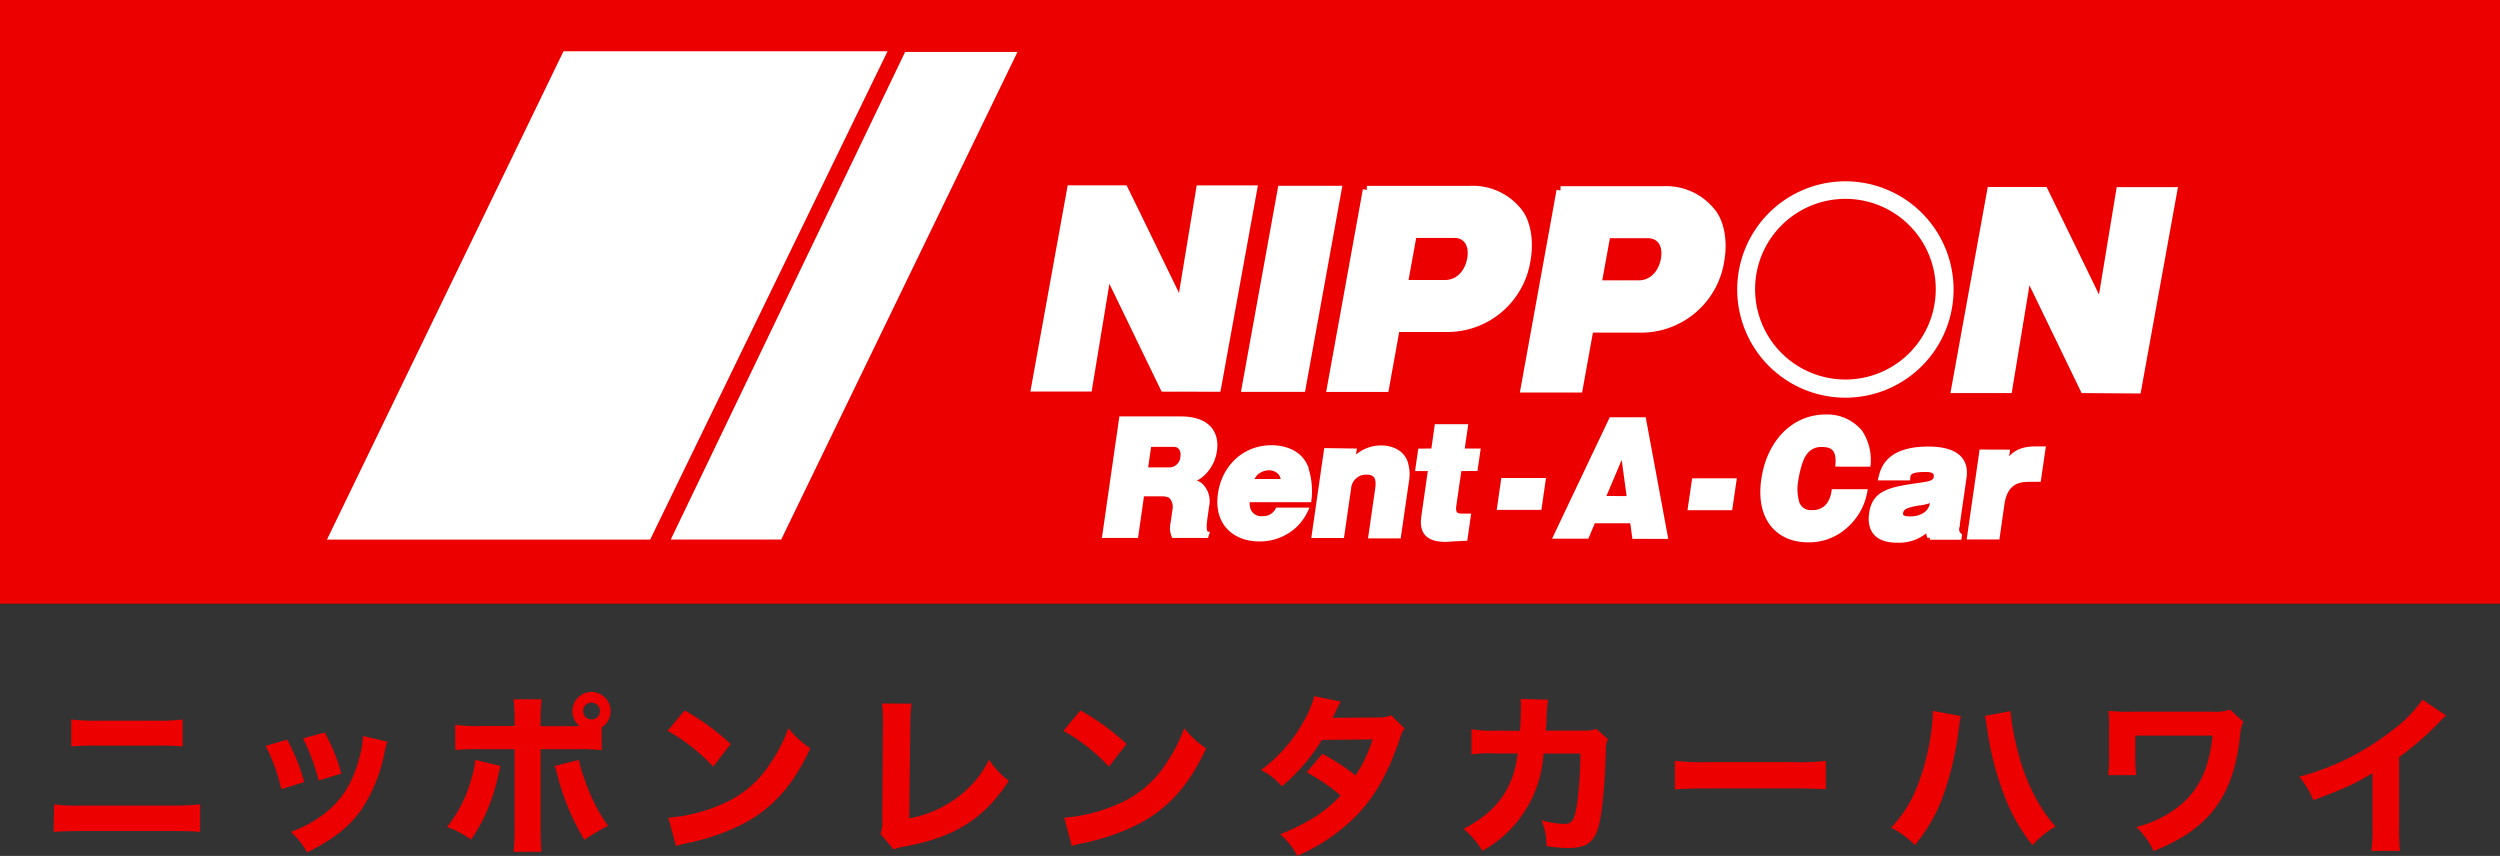 <svg xmlns="http://www.w3.org/2000/svg" viewBox="0 0 462.17 158.24"><rect x="0" y="0" width="462.17" height="158.24" fill="#333333" stroke="none"/><defs><style>.cls-1{fill:#ed0000;}.cls-2,.cls-4{fill:none;stroke:#fff;}.cls-2{stroke-width:1.48px;}.cls-3{fill:#fff;}.cls-4{stroke-width:0.89px;}</style></defs><g id="レイヤー_2" data-name="レイヤー 2"><g id="レイヤー_1-2" data-name="レイヤー 1"><path id="パス_116" data-name="パス 116" class="cls-1" d="M0,0H462.17V111.6H0Z"/><path id="パス_68" data-name="パス 68" class="cls-2" d="M215.21,71.66,204.74,50.05l-3.56,21.59h-9.81L198,35h9.81l3.5,7.16,7,14.41,3.55-21.55,9.8,0L225,71.68Z"/><path id="パス_70" data-name="パス 70" class="cls-2" d="M240.64,71.7H230.3l6.63-36.61h10.34Z"/><path id="パス_72" data-name="パス 72" class="cls-2" d="M259.51,52.5l7.7,0c2.11,0,4.2-1.56,4.76-4.64.5-2.78-.88-4.61-3.08-4.62h-7.7Zm-6.83-17.4,19,0a10.74,10.74,0,0,1,8.77,3.77c1.8,2,2.4,5.68,1.76,9.22a14.83,14.83,0,0,1-15.16,12.54l-9,0-2,11.09-10,0,6.63-36.61"/><path id="パス_74" data-name="パス 74" class="cls-2" d="M295.32,52.56l7.7,0c2.11,0,4.2-1.56,4.76-4.64.5-2.78-.88-4.61-3.08-4.62H297Zm-6.83-17.4,19,0A10.74,10.74,0,0,1,316.26,39c1.8,2,2.4,5.68,1.76,9.22a14.82,14.82,0,0,1-15.16,12.53h-9l-2,11.08h-10l6.63-36.61"/><path id="パス_76" data-name="パス 76" class="cls-2" d="M385.29,71.93,374.83,50.32l-3.56,21.6-9.81,0,6.63-36.61,9.8,0,3.5,7.16,7,14.4,3.55-21.54h9.81L395.11,72Z"/><path id="パス_78" data-name="パス 78" class="cls-3" d="M211.74,86.85h4.69a2.55,2.55,0,0,0,2.23-2.36c.22-1.56-.71-2.32-1.56-2.32h-4.68Zm11,9.39a4.75,4.75,0,0,0,0,2,.52.52,0,0,0,.37.42L223,99h-6a3.65,3.65,0,0,1-.16-2.26l.35-2.43a2.89,2.89,0,0,0-.46-2.26c-.23-.37-.66-.74-2-.74H211.1L210,99h-5.78l3.1-21.57,11,0c4.51,0,6.74,2.22,6.21,5.9a7.26,7.26,0,0,1-1.86,3.9A6.29,6.29,0,0,1,219.74,89a4,4,0,0,1,2.1.63,4.05,4.05,0,0,1,1.25,3.9l-.39,2.74"/><path id="パス_80" data-name="パス 80" class="cls-3" d="M237.29,89a3.09,3.09,0,0,0-.57-1.58,2.91,2.91,0,0,0-2.13-.93,3.78,3.78,0,0,0-2.38.92,4.77,4.77,0,0,0-1,1.58Zm-6.63,3.39a3.32,3.32,0,0,0,.27,2.21,2.56,2.56,0,0,0,2.46,1.27,3,3,0,0,0,2.8-1.58h5.2A9.65,9.65,0,0,1,239.5,97a9.49,9.49,0,0,1-6.7,2.65c-4.4,0-8-2.83-7.2-8.35.72-5,4.52-8.55,9.46-8.55,1.71,0,4.89.51,6.2,3.33A13.43,13.43,0,0,1,242,92.4H230.67"/><path id="パス_82" data-name="パス 82" class="cls-3" d="M250.33,83.36l-.27,1.93a6.79,6.79,0,0,1,5.28-2.5c1.07,0,3.47.32,4.4,2.5a7.15,7.15,0,0,1,.29,3.64l-1.47,10.16h-5.14l1.26-8.79c.38-2.63-.92-3-2.07-3a3.21,3.21,0,0,0-3.28,3l-1.26,8.71h-5.14l2.26-15.72Z"/><path id="パス_84" data-name="パス 84" class="cls-3" d="M269.77,86.64l-1,6.9c-.2,1.42.4,1.84,1.44,1.85h1.25l-.6,4.13c-.54,0-3.09.21-3.67.21-3.82,0-4.3-2-4-4.17l1.28-8.92h-2.36l.47-3.27H265l.64-4.5h5.28l-.65,4.5h2.95l-.47,3.26Z"/><path id="パス_87" data-name="パス 87" class="cls-4" d="M284.57,93.81h-7.36l.72-5h7.36Z"/><path id="パス_88" data-name="パス 88" class="cls-3" d="M301.22,92.15l-1.2-8.8-3.71,8.79Zm-6.68,4.13-1.2,2.86h-5.71l10.24-21.55h6l4,21.58h-5.7l-.4-2.88h-7.24"/><path id="パス_91" data-name="パス 91" class="cls-4" d="M319.84,93.87h-7.36l.73-5h7.36Z"/><path id="パス_92" data-name="パス 92" class="cls-3" d="M339.76,85.82c.25-3.29-1.44-3.63-3.07-3.63a3.61,3.61,0,0,0-3.11,1.65c-.91,1.18-1.46,4.08-1.59,5a9.1,9.1,0,0,0,.23,4.18A2.65,2.65,0,0,0,335,94.74a3.62,3.62,0,0,0,3.15-1.5,5.88,5.88,0,0,0,.88-2.36h5.73a11,11,0,0,1-3.42,6.19,10.08,10.08,0,0,1-7.07,2.75c-5.5,0-9.27-3.93-8.22-11.17,1-6.9,5.53-11.58,11.47-11.58a7.94,7.94,0,0,1,6.37,2.83,9.41,9.41,0,0,1,1.49,5.93Z"/><path id="パス_95" data-name="パス 95" class="cls-4" d="M357.34,92.31a8.34,8.34,0,0,1-2.73.71c-1.78.34-3.06.58-3.23,1.76s1.21,1.13,1.85,1.13c1.63,0,3.7-.78,4-2.89Zm-.6,7a3,3,0,0,1-.16-1.74,7.65,7.65,0,0,1-5.91,2.31c-2.19,0-5.3-.69-4.68-5,.57-4,3.67-4.44,9.37-5.25,1.2-.19,2.41-.34,2.57-1.4.19-1.42-1.33-1.42-2-1.42-2.88,0-3.18.65-3.23,1.55h-5c.41-1.66,1.33-5.37,8.8-5.36,3.54,0,7.22,1,6.61,5.25l-1.33,9.24a1.46,1.46,0,0,0,.47,1.48l-.05.37h-5.43"/><path id="パス_96" data-name="パス 96" class="cls-3" d="M371.09,83.57l-.43,3c.54-1.29,1.51-3.61,5.56-3.6h1.48l-.82,5.66h-1.7c-1.5,0-4.42.1-5.06,4.5l-.88,6.16h-5.15l2.26-15.74Z"/><path id="パス_67" data-name="パス 67" class="cls-3" d="M215.21,71.66,204.74,50.05l-3.56,21.59h-9.81L198,35h9.81l3.5,7.16,7,14.41,3.55-21.55,9.8,0L225,71.68Z"/><path id="パス_69" data-name="パス 69" class="cls-3" d="M240.64,71.7H230.3l6.63-36.61h10.34Z"/><path id="パス_71" data-name="パス 71" class="cls-3" d="M259.51,52.5l7.7,0c2.11,0,4.2-1.56,4.76-4.64.5-2.78-.88-4.61-3.08-4.62h-7.7Zm-6.83-17.4,19,0a10.74,10.74,0,0,1,8.77,3.77c1.8,2,2.4,5.68,1.76,9.22a14.83,14.83,0,0,1-15.16,12.54l-9,0-2,11.09-10,0,6.63-36.61"/><path id="パス_73" data-name="パス 73" class="cls-3" d="M295.32,52.56l7.7,0c2.11,0,4.2-1.56,4.76-4.64.5-2.78-.88-4.61-3.08-4.62H297Zm-6.83-17.4,19,0A10.74,10.74,0,0,1,316.26,39c1.8,2,2.4,5.68,1.76,9.22a14.82,14.82,0,0,1-15.16,12.53h-9l-2,11.08h-10l6.63-36.61"/><path id="パス_75" data-name="パス 75" class="cls-3" d="M385.29,71.93,374.83,50.32l-3.56,21.6-9.81,0,6.63-36.61,9.8,0,3.5,7.16,7,14.4,3.55-21.54h9.81L395.11,72Z"/><path id="パス_77" data-name="パス 77" class="cls-3" d="M324.46,53.46a16.7,16.7,0,1,1,4.89,11.81A16.7,16.7,0,0,1,324.46,53.46Zm16.7,20.06A20,20,0,1,0,327,67.65a20,20,0,0,0,14.18,5.87"/><path id="パス_79" data-name="パス 79" class="cls-4" d="M211.74,86.85h4.69a2.55,2.55,0,0,0,2.23-2.36c.22-1.56-.71-2.32-1.56-2.32h-4.68Zm11,9.39a4.75,4.75,0,0,0,0,2,.52.52,0,0,0,.37.42L223,99h-6a3.65,3.65,0,0,1-.16-2.26l.35-2.43a2.89,2.89,0,0,0-.46-2.26c-.23-.37-.66-.74-2-.74H211.1L210,99h-5.78l3.1-21.57,11,0c4.51,0,6.74,2.22,6.21,5.9a7.26,7.26,0,0,1-1.86,3.9A6.29,6.29,0,0,1,219.74,89a4,4,0,0,1,2.1.63,4.05,4.05,0,0,1,1.25,3.9l-.39,2.74"/><path id="パス_81" data-name="パス 81" class="cls-4" d="M237.29,89a3.09,3.09,0,0,0-.57-1.58,2.91,2.91,0,0,0-2.13-.93,3.78,3.78,0,0,0-2.38.92,4.77,4.77,0,0,0-1,1.58Zm-6.63,3.39a3.32,3.32,0,0,0,.27,2.21,2.56,2.56,0,0,0,2.46,1.27,3,3,0,0,0,2.8-1.58h5.2A9.65,9.65,0,0,1,239.5,97a9.49,9.49,0,0,1-6.7,2.65c-4.4,0-8-2.83-7.2-8.35.72-5,4.52-8.55,9.46-8.55,1.71,0,4.89.51,6.2,3.33A13.43,13.43,0,0,1,242,92.4H230.67"/><path id="パス_83" data-name="パス 83" class="cls-4" d="M250.33,83.36l-.27,1.93a6.79,6.79,0,0,1,5.28-2.5c1.07,0,3.47.32,4.4,2.5a7.15,7.15,0,0,1,.29,3.64l-1.47,10.16h-5.14l1.26-8.79c.38-2.63-.92-3-2.07-3a3.21,3.21,0,0,0-3.28,3l-1.26,8.71h-5.14l2.26-15.72Z"/><path id="パス_85" data-name="パス 85" class="cls-4" d="M269.77,86.64l-1,6.9c-.2,1.42.4,1.84,1.44,1.85h1.25l-.6,4.13c-.54,0-3.09.21-3.67.21-3.82,0-4.3-2-4-4.17l1.28-8.92h-2.36l.47-3.27H265l.64-4.5h5.28l-.65,4.5h2.95l-.47,3.26Z"/><path id="パス_86" data-name="パス 86" class="cls-3" d="M284.57,93.81h-7.36l.72-5h7.36Z"/><path id="パス_89" data-name="パス 89" class="cls-4" d="M301.22,92.15l-1.2-8.8-3.71,8.79Zm-6.68,4.13-1.2,2.86h-5.71l10.24-21.55h6l4,21.58h-5.7l-.4-2.88h-7.24"/><path id="パス_90" data-name="パス 90" class="cls-3" d="M319.84,93.87h-7.36l.73-5h7.36Z"/><path id="パス_93" data-name="パス 93" class="cls-4" d="M339.76,85.82c.25-3.29-1.44-3.63-3.07-3.63a3.61,3.61,0,0,0-3.11,1.65c-.91,1.18-1.46,4.08-1.59,5a9.1,9.1,0,0,0,.23,4.18A2.65,2.65,0,0,0,335,94.74a3.62,3.62,0,0,0,3.15-1.5,5.88,5.88,0,0,0,.88-2.36h5.73a11,11,0,0,1-3.42,6.19,10.08,10.08,0,0,1-7.07,2.75c-5.5,0-9.27-3.93-8.22-11.17,1-6.9,5.53-11.58,11.47-11.58a7.94,7.94,0,0,1,6.37,2.83,9.41,9.41,0,0,1,1.49,5.93Z"/><path id="パス_94" data-name="パス 94" class="cls-3" d="M357.34,92.31a8.34,8.34,0,0,1-2.73.71c-1.78.34-3.06.58-3.23,1.76s1.21,1.13,1.85,1.13c1.63,0,3.7-.78,4-2.89Zm-.6,7a3,3,0,0,1-.16-1.74,7.65,7.65,0,0,1-5.91,2.31c-2.19,0-5.3-.69-4.68-5,.57-4,3.67-4.44,9.37-5.25,1.2-.19,2.41-.34,2.57-1.4.19-1.42-1.33-1.42-2-1.42-2.88,0-3.18.65-3.23,1.55h-5c.41-1.66,1.33-5.37,8.8-5.36,3.54,0,7.22,1,6.61,5.25l-1.33,9.24a1.46,1.46,0,0,0,.47,1.48l-.05.37h-5.43"/><path id="パス_97" data-name="パス 97" class="cls-4" d="M371.09,83.57l-.43,3c.54-1.29,1.51-3.61,5.56-3.6h1.48l-.82,5.66h-1.7c-1.5,0-4.42.1-5.06,4.5l-.88,6.16h-5.15l2.26-15.74Z"/><path id="パス_98" data-name="パス 98" class="cls-3" d="M164.08,9.48,120.19,99.76H60.44L104.17,9.48Z"/><path id="パス_99" data-name="パス 99" class="cls-3" d="M188.1,9.6,144.42,99.74H124L167.33,9.6Z"/><path class="cls-1" d="M10,148.7a30.51,30.51,0,0,0,5,.23H31.8A45.86,45.86,0,0,0,37,148.7v5.09c-1.41-.13-2.59-.16-5.09-.16h-17c-2.11,0-3.74.07-5,.16ZM13.18,133a31.37,31.37,0,0,0,4.71.23h11a31.44,31.44,0,0,0,4.87-.23v5a45.52,45.52,0,0,0-4.77-.16H17.82a44.62,44.62,0,0,0-4.64.16Z"/><path class="cls-1" d="M53.09,136.74a37.51,37.51,0,0,1,3.16,7.84L52,145.89a33.77,33.77,0,0,0-2.88-8Zm18.52.38a11.92,11.92,0,0,0-.48,1.79,29.53,29.53,0,0,1-4.19,10.59c-2.27,3.27-5.12,5.54-10.17,8.1a14,14,0,0,0-3-3.81,22.94,22.94,0,0,0,5.63-2.94c3.71-2.69,5.82-6,7.13-11.11a16.5,16.5,0,0,0,.58-3.68ZM60,135.42a31.65,31.65,0,0,1,3.1,7.59l-4.19,1.28a37.67,37.67,0,0,0-2.88-7.78Z"/><path class="cls-1" d="M92.51,141.6c-.1.38-.13.51-.54,2.37a37.71,37.71,0,0,1-2.08,6.24,27.8,27.8,0,0,1-2.82,5,17.21,17.21,0,0,0-4.42-2.33,24.46,24.46,0,0,0,4.45-8.74,18.56,18.56,0,0,0,.77-3.65Zm18.72-2.91a31.16,31.16,0,0,0-4.61-.19H99.93v14.59c0,1.69.07,3.29.16,4.38H94.94a39,39,0,0,0,.19-4.38V138.5H88.77a40.68,40.68,0,0,0-4.61.16V134a28.51,28.51,0,0,0,4.61.22h6.36V133a29.88,29.88,0,0,0-.19-3.71h5.19a29.44,29.44,0,0,0-.2,3.71v1.25h7.23a3.51,3.51,0,0,1-1.34-2.78,3.56,3.56,0,0,1,3.55-3.55,3.55,3.55,0,0,1,1.86,6.55ZM107,140.48a24.94,24.94,0,0,0,1.06,3.55,32.42,32.42,0,0,0,4.35,8.64,36.29,36.29,0,0,0-4.38,2.59,44.64,44.64,0,0,1-5.15-12.64,5.48,5.48,0,0,0-.36-1Zm.8-9.06a1.56,1.56,0,1,0,1.57-1.53A1.57,1.57,0,0,0,107.8,131.42Z"/><path class="cls-1" d="M126.56,131.33a44.4,44.4,0,0,1,8.51,6.21l-3.23,4.19a33.68,33.68,0,0,0-8.42-6.62Zm-3,19.84a30.64,30.64,0,0,0,9.54-2.34,19.78,19.78,0,0,0,9.4-7.84,27.67,27.67,0,0,0,3.24-6.37,17.46,17.46,0,0,0,4.06,3.72c-3.17,6.84-6.94,11.07-12.51,14a40.27,40.27,0,0,1-9.31,3.33l-1.41.29a12,12,0,0,0-1.6.44Z"/><path class="cls-1" d="M168.51,130.08a27.55,27.55,0,0,0-.22,4l-.2,17.21a21.25,21.25,0,0,0,8.55-3.61,19.43,19.43,0,0,0,6.21-7.23,15.85,15.85,0,0,0,3.64,3.9c-4.54,7-10,10.46-19.36,12.16a7.73,7.73,0,0,0-1.92.54l-2.43-2.88a7.55,7.55,0,0,0,.32-2.94l.13-17.12a2.27,2.27,0,0,0,0-.45,25.93,25.93,0,0,0-.19-3.61Z"/><path class="cls-1" d="M199.74,131.33a44.51,44.51,0,0,1,8.52,6.21L205,141.73a33.46,33.46,0,0,0-8.41-6.62Zm-3,19.84a30.51,30.51,0,0,0,9.53-2.34,19.81,19.81,0,0,0,9.41-7.84,27.64,27.64,0,0,0,3.23-6.37,17.46,17.46,0,0,0,4.06,3.72c-3.16,6.84-6.94,11.07-12.51,14a40.27,40.27,0,0,1-9.31,3.33l-1.41.29a12.92,12.92,0,0,0-1.6.44Z"/><path class="cls-1" d="M247.87,129.7a12.38,12.38,0,0,0-.83,1.63c-.29.58-.38.8-.7,1.37l8.44-.06a5.79,5.79,0,0,0,2.4-.41l2.5,2.46c-.45.51-.48.57-1,2.17-2.12,6.18-4.58,10.5-8,14a34.88,34.88,0,0,1-10.85,7.36,13.59,13.59,0,0,0-3.17-4,36.32,36.32,0,0,0,6.11-3,22.9,22.9,0,0,0,5.06-4.16,35.93,35.93,0,0,0-6.27-4.29l2.91-3.42a43.3,43.3,0,0,1,6.14,4,26.28,26.28,0,0,0,3.14-6.66l-9.38.1a34.61,34.61,0,0,1-7.39,8.57,12.06,12.06,0,0,0-3.87-3,27.9,27.9,0,0,0,8-9.18,18.87,18.87,0,0,0,1.86-4.48Z"/><path class="cls-1" d="M281,135.11c.1-1.38.16-3,.16-4.55a10.71,10.71,0,0,0-.06-1.34l5.09.13a27.25,27.25,0,0,0-.29,3.84c0,.67-.07.86-.13,1.88h7a5.92,5.92,0,0,0,2.33-.32l2.15,1.89a4.42,4.42,0,0,0-.38,2.21c-.2,6.59-.74,12.22-1.48,14.37-.86,2.62-2.27,3.55-5.5,3.55a24.19,24.19,0,0,1-4-.36,11.55,11.55,0,0,0-.93-4.79,16.42,16.42,0,0,0,4.19.7c1.51,0,1.92-.64,2.4-3.71a72.93,72.93,0,0,0,.61-9.31l-6.82,0a22,22,0,0,1-11.29,18,15.73,15.73,0,0,0-3.49-4.06c4.16-2.18,6.69-4.61,8.32-7.9a16.35,16.35,0,0,0,1.54-5.12l.16-.93h-4.16a20.55,20.55,0,0,0-4.39.19l0-4.67a22.12,22.12,0,0,0,4.48.26Z"/><path class="cls-1" d="M309.63,140.64a40.1,40.1,0,0,0,5.86.26h16.19a42.21,42.21,0,0,0,5.86-.23v5.25c-1.29-.1-3.4-.16-5.89-.16H315.49c-2.78,0-4.61.06-5.86.19Z"/><path class="cls-1" d="M362.5,132.38a23,23,0,0,0-.42,2.66,59.18,59.18,0,0,1-2.43,10.85A30.33,30.33,0,0,1,354,156.22,17,17,0,0,0,349.6,153a22,22,0,0,0,4.58-7A42.6,42.6,0,0,0,357.06,135a23.1,23.1,0,0,0,.25-3.23v-.35Zm9.18-.92a44.2,44.2,0,0,0,1.28,7.16,37.62,37.62,0,0,0,3.36,8.87A28.07,28.07,0,0,0,380,152.8a16.68,16.68,0,0,0-4.26,3.46,34.43,34.43,0,0,1-5.47-9.89,56.36,56.36,0,0,1-2.91-11.59,20.37,20.37,0,0,0-.41-2.43Z"/><path class="cls-1" d="M389.73,143.3a25.14,25.14,0,0,0,.16-3.78V135a27.4,27.4,0,0,0-.1-3.59,31.55,31.55,0,0,0,4.26.16h14.88a9.16,9.16,0,0,0,3.36-.38l2.46,2.27a5.5,5.5,0,0,0-.61,2.37c-1.21,11.42-5.69,17.41-16,21.5a15.14,15.14,0,0,0-3.2-4.44,20.61,20.61,0,0,0,6.5-2.85c4.61-3,6.94-7.33,7.58-14.05H394.75v3.55a28.46,28.46,0,0,0,.16,3.75Z"/><path class="cls-1" d="M452.22,132.29a10.58,10.58,0,0,0-1.21,1.15,54.29,54.29,0,0,1-7.49,6.53v12.61a39.36,39.36,0,0,0,.16,4.73H438.4a31.31,31.31,0,0,0,.19-4.64v-9.73c-3.32,2-5.15,2.82-10.94,5a15.91,15.91,0,0,0-2.59-4.35,47.13,47.13,0,0,0,16.86-8.32,25.19,25.19,0,0,0,5.92-5.92Z"/></g></g></svg>